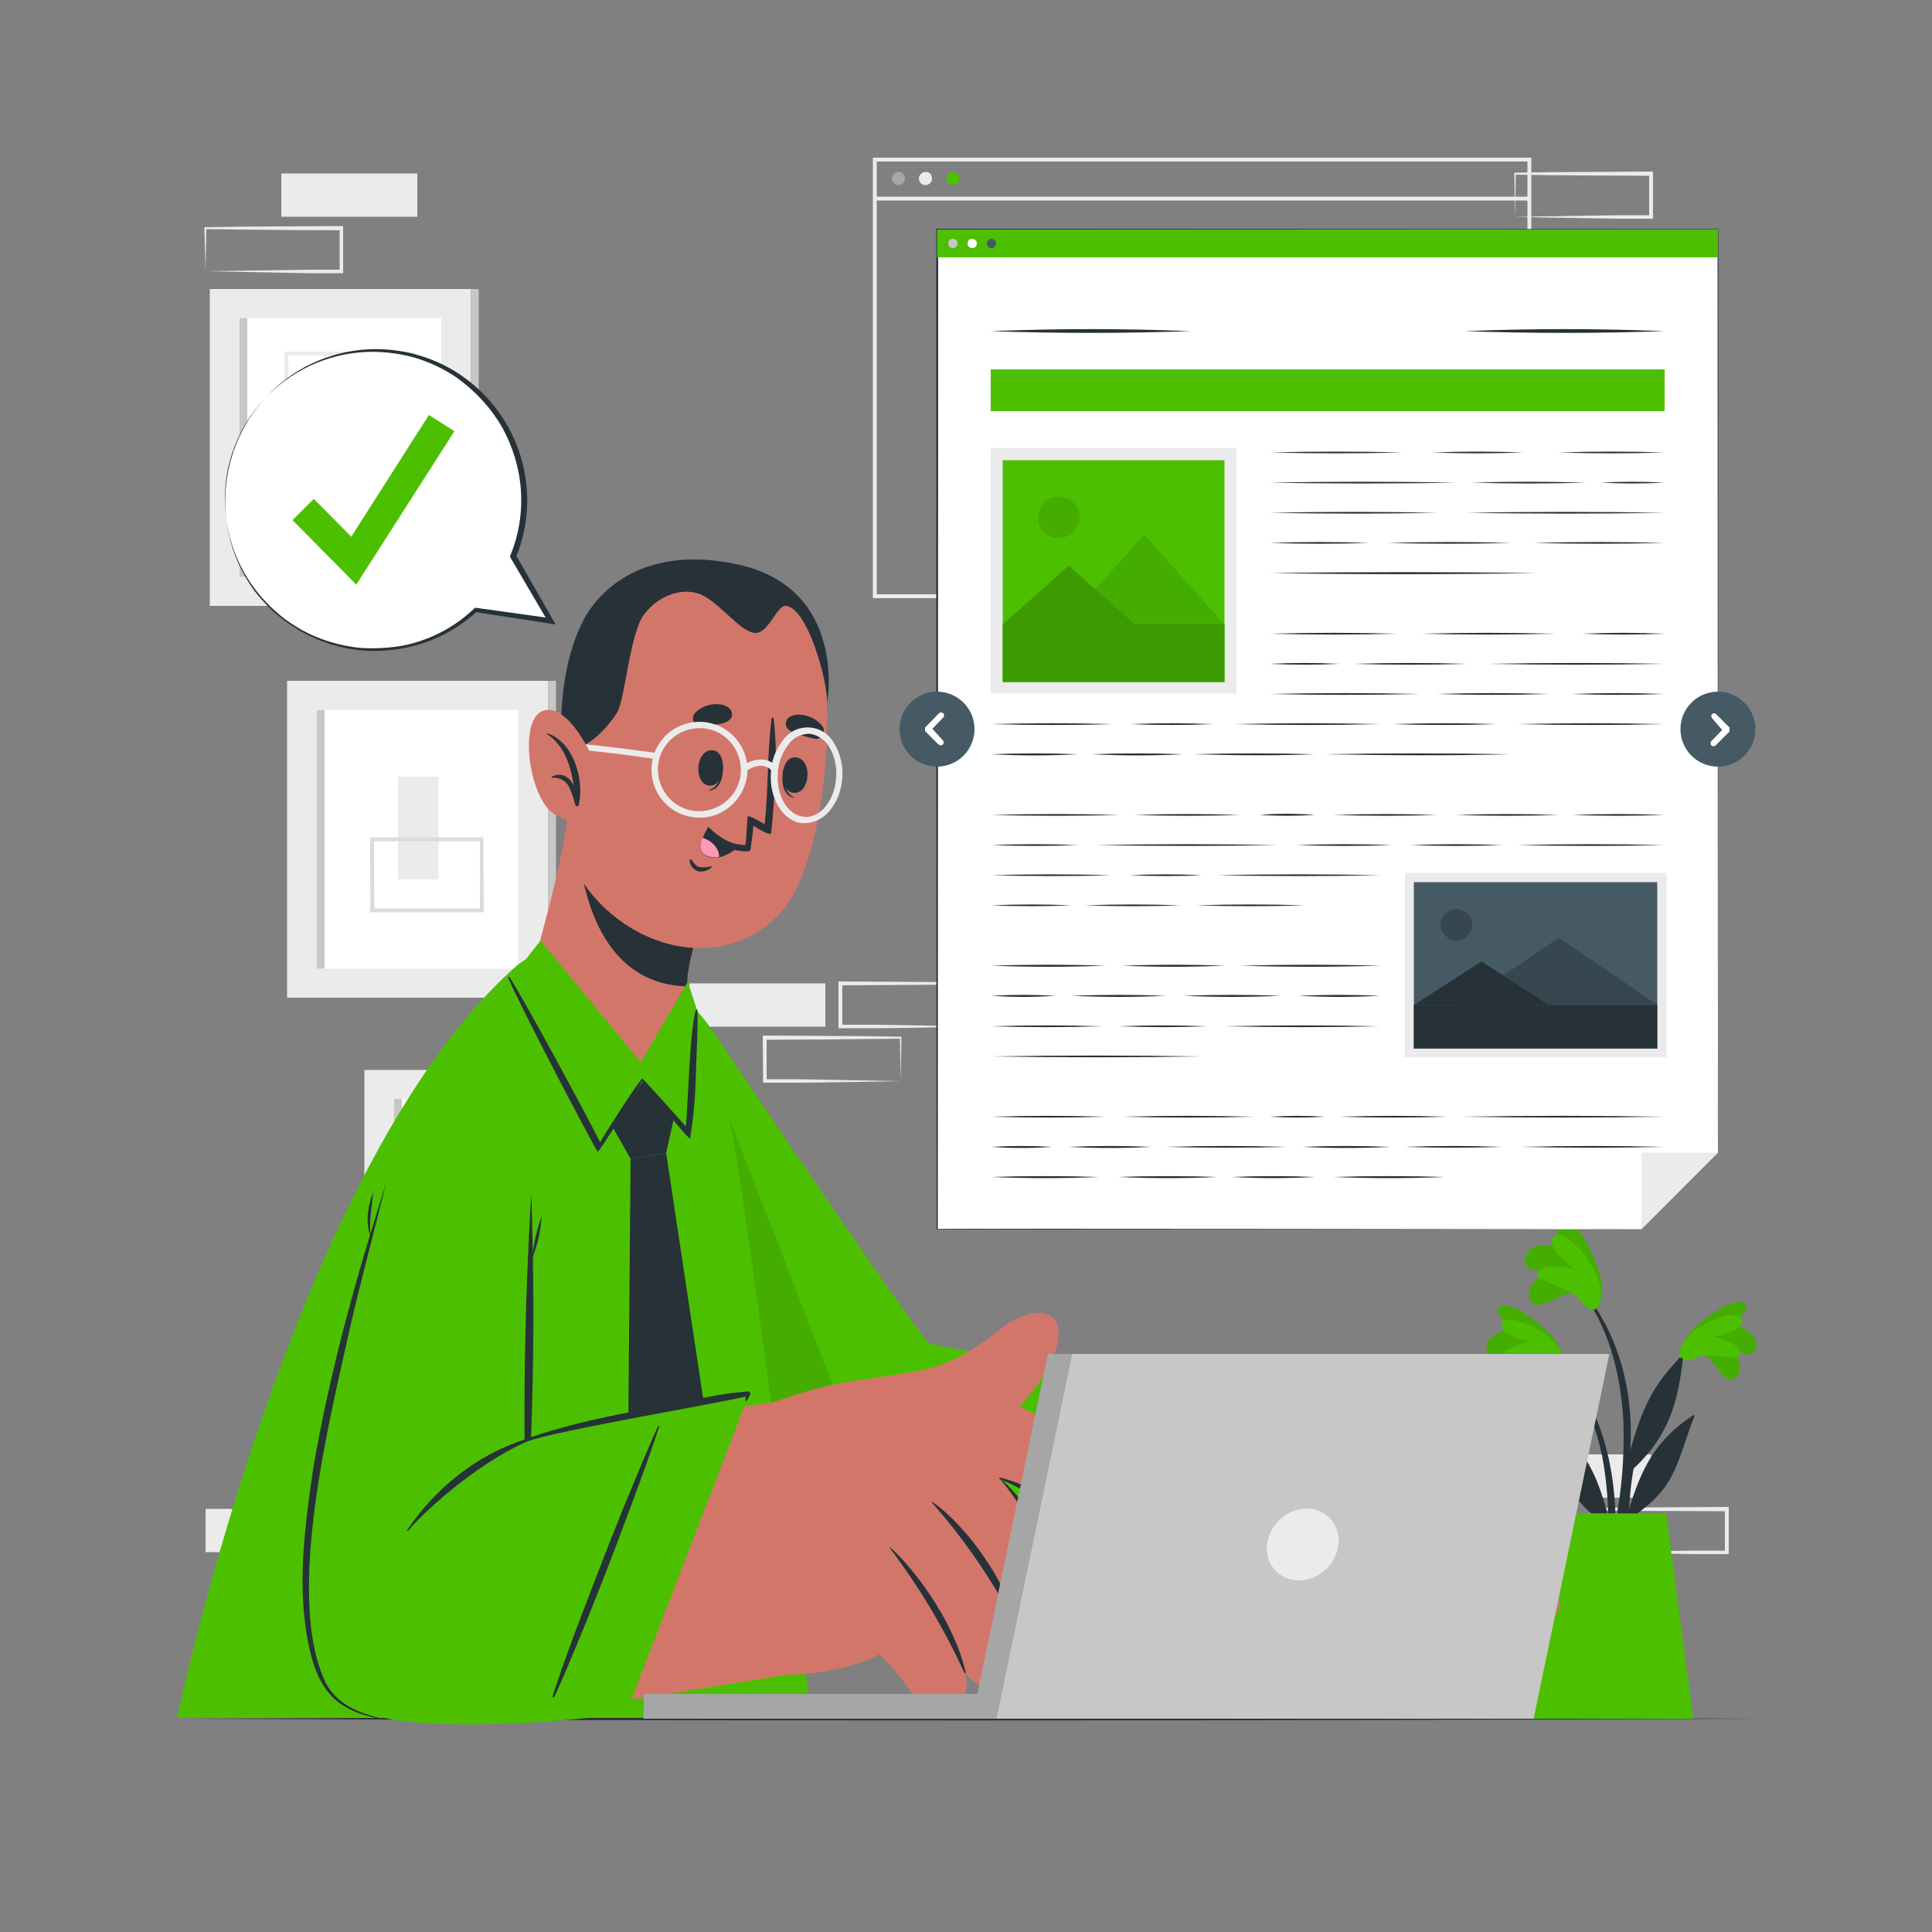 <svg xmlns="http://www.w3.org/2000/svg" xmlns:xlink="http://www.w3.org/1999/xlink" id="Layer_1" x="0px" y="0px" viewBox="0 0 500 500" style="enable-background:new 0 0 500 500;" xml:space="preserve"><rect x="0" y="0" width="500" height="500" fill="#808080" stroke="none"/><style type="text/css">	.st0{fill:#EBEBEB;}	.st1{fill:#A6A6A6;}	.st2{fill:#4CC000;}	.st3{fill:#FFFFFF;}	.st4{fill:#C7C7C7;}	.st5{fill:#DBDBDB;}	.st6{fill:#263238;}	.st7{opacity:0.1;enable-background:new    ;}	.st8{fill:#455A64;}	.st9{opacity:0.2;}	.st10{opacity:0.2;enable-background:new    ;}	.st11{fill:#37474F;}	.st12{fill:#D3766A;}	.st13{fill:#FF98B9;}</style><g id="freepik--background-complete--inject-62">	<rect x="392.1" y="376.4" class="st0" width="35.2" height="11.2"></rect>	<rect x="335.6" y="142.9" class="st0" width="35.2" height="11.2"></rect>	<path class="st0" d="M411.7,401.7c5.8-0.1,20.8-0.3,26.5-0.4h8.7l-0.5,0.5v-11.2l0.5,0.5c-5.8,0-20.7-0.1-26.4-0.1l-8.8-0.1  l0.2-0.2L411.7,401.7L411.7,401.7z M411.7,401.7l-0.2-11.2v-0.2h0.2c4.4-0.1,13.2-0.2,17.6-0.2l17.6-0.1h0.5v0.5v11.2v0.5h-0.5H438  C432.4,402.1,417.5,401.8,411.7,401.7L411.7,401.7z"></path>	<path class="st0" d="M252.7,265.7c-5.9,0.1-20.6,0.4-26.3,0.4h-8.9h-0.5v-0.5v-11.2V254h0.5l17.6,0.1c4.4,0,13.2,0.1,17.6,0.2h0.2  v0.2L252.7,265.7L252.7,265.7z M252.7,265.7l-0.2-11.2l0.2,0.2c-4.4,0.1-13.2,0.2-17.6,0.2l-17.6,0.1l0.5-0.5v11.2l-0.4-0.5h8.7  C231.9,265.3,247,265.5,252.7,265.7L252.7,265.7z"></path>	<path class="st0" d="M233.1,279.8c-5.9,0.1-20.6,0.4-26.3,0.4l-8.9,0h-0.4v-0.5l-0.1-11.2v-0.5h0.5l17.6,0.1  c4.4,0,13.2,0.1,17.6,0.2h0.2v0.2L233.1,279.8L233.1,279.8z M233.1,279.8l-0.2-11.2l0.2,0.2c-4.4,0.1-13.2,0.1-17.6,0.2l-17.6,0.1  l0.5-0.5v11.2l-0.5-0.5h8.7C212.2,279.4,227.4,279.7,233.1,279.8L233.1,279.8z"></path>	<rect x="178.4" y="254.5" class="st0" width="35.2" height="11.2"></rect>	<rect x="53.2" y="390.5" class="st0" width="35.2" height="11.2"></rect>	<rect x="72.8" y="44.9" class="st0" width="35.2" height="11.2"></rect>	<path class="st0" d="M53.2,70.2c5.8-0.1,20.8-0.3,26.5-0.4h8.7l-0.5,0.4V59.1l0.5,0.5c-5.8,0-20.7-0.1-26.4-0.2l-8.8-0.1l0.2-0.3  L53.2,70.2L53.2,70.2z M53.2,70.2L52.9,59v-0.2h0.2c4.4-0.1,13.2-0.2,17.6-0.2l17.6-0.1h0.5V59v11.2v0.5h-0.4h-8.9  C73.9,70.6,59,70.3,53.2,70.2L53.2,70.2z"></path>	<path class="st0" d="M392.1,56.1c5.8-0.1,20.8-0.3,26.5-0.4h8.7l-0.5,0.5V45l0.5,0.5l-17.6-0.1c-4.4,0-13.2-0.1-17.6-0.2l0.2-0.2  L392.1,56.1L392.1,56.1z M392.1,56.1l-0.2-11.2v-0.2h0.2c4.4-0.1,13.2-0.2,17.6-0.2l17.6-0.1h0.5v0.5l0,11.2v0.5h-0.5h-8.9  C412.8,56.5,397.9,56.3,392.1,56.1L392.1,56.1z"></path>	<path class="st0" d="M396.3,154.8H225.9V40.8h170.4V154.8z M226.9,153.8h168.4V41.8H226.9L226.9,153.8z"></path>	<path class="st1" d="M234.2,46.2c0,1-0.8,1.7-1.7,1.7c-1,0-1.7-0.8-1.7-1.7s0.8-1.7,1.7-1.7l0,0C233.4,44.4,234.2,45.2,234.2,46.2z  "></path>	<path class="st0" d="M241.2,46.2c0,1-0.8,1.7-1.7,1.7c-1,0-1.7-0.8-1.7-1.7s0.8-1.7,1.7-1.7l0,0C240.5,44.4,241.2,45.2,241.2,46.2z  "></path>	<path class="st2" d="M248.3,46.2c0,1-0.8,1.7-1.7,1.7c-1,0-1.7-0.8-1.7-1.7s0.8-1.7,1.7-1.7l0,0C247.5,44.4,248.3,45.2,248.3,46.2z  "></path>	<rect x="226.4" y="50.9" class="st0" width="169.4" height="1"></rect>	<rect x="54.3" y="74.8" class="st0" width="67.6" height="82"></rect>	<rect x="62" y="82.3" class="st3" width="52.2" height="67"></rect>	<rect x="62" y="82.3" class="st4" width="2" height="67"></rect>	<rect x="121.9" y="74.8" class="st4" width="2" height="82"></rect>	<rect x="89.2" y="97.8" class="st0" width="12.3" height="36.6"></rect>	<path class="st0" d="M107.4,110H73.6V91h33.8V110z M74.6,109h31.8V92H74.6V109z"></path>	<rect x="94.3" y="276.9" class="st0" width="67.6" height="82"></rect>	<rect x="102" y="284.4" class="st3" width="52.1" height="67"></rect>	<rect x="102" y="284.4" class="st4" width="2" height="67"></rect>	<rect x="161.9" y="276.9" class="st4" width="2" height="82"></rect>	<rect x="119.5" y="299.9" class="st0" width="12.3" height="36.6"></rect>	<path class="st0" d="M147.4,312.1h-33.8v-19h33.8V312.1z M114.6,311.1h31.8v-17h-31.8L114.6,311.1z"></path>	<rect x="74.3" y="176.2" class="st0" width="67.6" height="82"></rect>	<rect x="82" y="183.7" class="st3" width="52.1" height="67"></rect>	<rect x="82" y="183.7" class="st4" width="2" height="67"></rect>	<rect x="141.9" y="176.2" class="st4" width="2" height="82"></rect>	<rect x="103" y="201" class="st0" width="10.5" height="26.6"></rect>	<path class="st5" d="M125.2,236.1H95.8v-19.4h29.3L125.2,236.1z M96.9,235.1h27.3v-17.4H96.8L96.9,235.1z"></path></g><g id="freepik--Table--inject-62">	<path class="st6" d="M45.8,444.8c130.9-0.6,277.6-0.6,408.5,0C323.4,445.4,176.6,445.4,45.8,444.8z"></path></g><g id="freepik--Plant--inject-62">	<path class="st6" d="M401.9,350.2c15.6,15.3,18.2,39,15,59.7c-0.1,0.5-0.8,0.3-0.8-0.1c0-4.7,0.1-9.4,0.1-14.1  c-0.1-0.2-0.2-0.4-0.2-0.6c-4.1-3-7.8-6.3-10.1-10.9c-2.6-5.1-3.6-10.9-5.6-16.3c-0.2-0.5,0.4-0.4,0.7-0.1  c9.5,7,12.5,14.5,15.2,24.6c-0.1-5.3-0.6-10.5-1.6-15.7c-2-9.6-6.1-19-13-26.1C401.2,350.4,401.6,350,401.9,350.2z"></path>	<path class="st2" d="M398.9,352c-2.7,0.1-4.4,4.4-6.5,5.6c-0.8,0.7-2.1,0.6-2.8-0.2c-0.1-0.1-0.1-0.2-0.2-0.2  c-2.1-2.9,0.8-6.5,3.5-8.5c-1.9,0.8-3.5,2.2-5.6,2.6c-1,0.3-2.1-0.2-2.4-1.2c0-0.1-0.1-0.2-0.1-0.3c-0.9-4,4-5.7,7.4-5.8  c-1.6-1.1-6.4-4.2-3.9-5.8s8.1,2.9,9.9,4.4c2.7,2.1,5.8,5.4,5.9,8.7C404.4,355.2,401,352.8,398.9,352z"></path>	<path class="st7" d="M398.9,352c-2.7,0.1-4.4,4.4-6.5,5.6c-0.8,0.7-2.1,0.6-2.8-0.2c-0.1-0.1-0.1-0.2-0.2-0.2  c-2.1-2.9,0.8-6.5,3.5-8.5c-1.9,0.8-3.5,2.2-5.6,2.6c-1,0.3-2.1-0.2-2.4-1.2c0-0.1-0.1-0.2-0.1-0.3c-0.9-4,4-5.7,7.4-5.8  c-1.6-1.1-6.4-4.2-3.9-5.8s8.1,2.9,9.9,4.4c2.7,2.1,5.8,5.4,5.9,8.7C404.4,355.2,401,352.8,398.9,352z"></path>	<path class="st2" d="M399.7,352.7c-3.4-1.6-10,0.7-10.6-0.6c-1.1-2.6,4.1-4.5,7-4.8c-2.6-0.7-7.6-1.9-7.5-4.4  c0.2-3.1,7.7-0.4,11.5,2.5c4.8,3.7,4.8,7.2,4,7.9C403,354.3,400.3,352.9,399.7,352.7z"></path>	<path class="st6" d="M437.4,348.7c-16.2,14.7-19.7,38.2-17.2,59.1c0.1,0.5,0.8,0.4,0.8-0.1c0.2-4.7,0.2-9.4,0.4-14l0.3-0.6  c4.2-2.8,8.1-6,10.6-10.5c2.8-5,4-10.8,6.2-16c0.2-0.5-0.3-0.4-0.7-0.1c-9.8,6.6-13.1,14.1-16.2,24c0.3-5.3,1-10.5,2.2-15.6  c2.4-9.5,6.8-18.8,14-25.6c0.1-0.1,0.1-0.3,0-0.4C437.7,348.6,437.6,348.6,437.4,348.7L437.4,348.7z"></path>	<path class="st2" d="M440.3,350.6c2.7,0.2,4.2,4.5,6.2,5.9c0.8,0.7,2.1,0.7,2.8-0.1c0.1-0.1,0.1-0.1,0.2-0.2  c2.2-2.8-0.5-6.5-3.1-8.6c1.9,0.9,3.4,2.3,5.5,2.8c1,0.3,2.2-0.2,2.5-1.3c0,0,0-0.1,0-0.1c1.1-3.9-3.8-5.9-7.2-6.1  c1.7-1.1,6.5-4,4.1-5.6s-8.2,2.6-10,4c-2.7,2-6,5.1-6.3,8.5C434.7,353.6,438.2,351.3,440.3,350.6z"></path>	<path class="st7" d="M440.3,350.6c2.7,0.2,4.2,4.5,6.2,5.9c0.8,0.7,2.1,0.7,2.8-0.1c0.1-0.1,0.1-0.1,0.2-0.2  c2.2-2.8-0.5-6.5-3.1-8.6c1.9,0.9,3.4,2.3,5.5,2.8c1,0.3,2.2-0.2,2.5-1.3c0,0,0-0.1,0-0.1c1.1-3.9-3.8-5.9-7.2-6.1  c1.7-1.1,6.5-4,4.1-5.6s-8.2,2.6-10,4c-2.7,2-6,5.1-6.3,8.5C434.7,353.6,438.2,351.3,440.3,350.6z"></path>	<path class="st2" d="M439.5,351.2c3.5-1.4,10,1.1,10.6-0.2c1.2-2.6-4-4.6-6.8-5.1c2.6-0.6,7.7-1.5,7.6-4.1c-0.1-3.1-7.7-0.7-11.6,2  c-4.9,3.5-5,7-4.3,7.8C436.1,352.7,438.9,351.5,439.5,351.2z"></path>	<path class="st6" d="M420.9,387.5c-1.1,7.9-2.8,15.6-5,23.2c-0.1,0.3-0.4,0.5-0.7,0.4c-0.3-0.1-0.4-0.3-0.4-0.6  c1.1-7.1,3-14.2,4.1-21.3c1.1-7.2,1.5-14.6,1.2-21.9c-0.7-12.1-4-24.9-11.8-34.3c-0.2-0.2,0.2-0.5,0.4-0.3  c15.8,18.4,13.2,40.9,13.2,42.9c2.2-7.6,4.5-16.3,13-24.1c0.4-0.3,0.6-0.2,0.6,0.4c-1.5,14.1-5.4,21.5-13.6,29  C421.5,383.1,421.2,385.3,420.9,387.5z"></path>	<path class="st2" d="M408.1,335c-2.8-1.3-6.8,2.4-9.5,2.6c-1.2,0.3-2.5-0.5-2.8-1.7c0-0.1,0-0.2,0-0.3c-0.7-4,4.1-6.3,7.8-7  c-2.4-0.1-4.7,0.5-7.1-0.1c-1.2-0.2-2.1-1.3-1.9-2.5c0-0.1,0-0.2,0.1-0.3c1-4.5,7.1-3.9,10.6-2.3c-1.1-2-4.5-7.6-1.1-8  s6.9,7.1,8,9.5c1.7,3.6,3.3,8.5,1.8,12.1C412.1,341.2,409.8,336.9,408.1,335z"></path>	<path class="st7" d="M408.1,335c-2.8-1.3-6.8,2.4-9.5,2.6c-1.2,0.3-2.5-0.5-2.8-1.7c0-0.1,0-0.2,0-0.3c-0.7-4,4.1-6.3,7.8-7  c-2.4-0.1-4.7,0.5-7.1-0.1c-1.2-0.2-2.1-1.3-1.9-2.5c0-0.1,0-0.2,0.1-0.3c1-4.5,7.1-3.9,10.6-2.3c-1.1-2-4.5-7.6-1.1-8  s6.9,7.1,8,9.5c1.7,3.6,3.3,8.5,1.8,12.1C412.1,341.2,409.8,336.9,408.1,335z"></path>	<path class="st2" d="M408.5,336.1c-2.8-3.4-10.8-4.3-10.7-6c0.2-3.3,6.5-2.5,9.7-1.5c-2.4-2.1-7-5.8-5.6-8.3  c1.8-3.1,8.2,3.4,10.7,8.4c3.1,6.2,1.3,9.9,0.1,10.2C411.1,339.4,409,336.7,408.5,336.1z"></path>	<path class="st2" d="M431.2,391.7l7,53.1h-42.3c0.9-4.7,8.7-53.2,8.7-53.2L431.2,391.7z"></path></g><g id="freepik--Article--inject-62">	<polygon class="st3" points="424.8,318.1 242.5,318.1 242.5,59.4 444.6,59.4 444.6,298.3  "></polygon>	<path class="st6" d="M424.8,318.1c-0.1,0-182.3,0.1-182.4,0.1s-0.1-258.7-0.1-258.8v-0.2h0.2c0.1,0,202.1,0.1,202.2,0.1  s-0.2,239-0.1,239S424.8,318.1,424.8,318.1L424.8,318.1z M424.8,318.1l19.8-19.8l-0.1-238.9c0.9,0.3-202.1,0.2-201.9,0.2l0.2-0.2  l-0.1,258.7C241.9,317.8,424.9,318.2,424.8,318.1L424.8,318.1z"></path>	<rect x="242.5" y="59.4" class="st2" width="202.1" height="7.2"></rect>	<path class="st4" d="M247.8,63c0,0.7-0.5,1.2-1.2,1.2s-1.2-0.5-1.2-1.2c0-0.7,0.5-1.2,1.2-1.2S247.8,62.3,247.8,63  C247.8,63,247.8,63,247.8,63z"></path>	<path class="st3" d="M252.8,63c0,0.7-0.5,1.2-1.2,1.2s-1.2-0.5-1.2-1.2c0-0.7,0.5-1.2,1.2-1.2C252.2,61.8,252.8,62.3,252.8,63  C252.8,63,252.8,63,252.8,63z"></path>	<path class="st8" d="M257.8,63c0,0.7-0.5,1.2-1.2,1.2c-0.7,0-1.2-0.5-1.2-1.2c0-0.7,0.5-1.2,1.2-1.2  C257.2,61.8,257.8,62.3,257.8,63C257.8,63,257.8,63,257.8,63z"></path>	<path class="st6" d="M379,85.7c17.2-0.7,34.5-0.7,51.7,0C413.5,86.3,396.2,86.3,379,85.7z"></path>	<path class="st6" d="M256.4,85.7c17.2-0.7,34.5-0.7,51.7,0C290.9,86.3,273.6,86.3,256.4,85.7z"></path>	<rect x="256.4" y="95.6" class="st2" width="174.4" height="10.8"></rect>	<path class="st6" d="M403.4,117.1c8.8-0.3,18.5-0.3,27.3,0C421.9,117.4,412.2,117.4,403.4,117.1z"></path>	<path class="st6" d="M370.6,117.1c7.9-0.3,15.8-0.3,23.7,0C386.4,117.4,378.5,117.4,370.6,117.1z"></path>	<path class="st6" d="M328.6,117.1c11.1-0.3,23.3-0.3,34.4,0C351.9,117.4,339.7,117.4,328.6,117.1z"></path>	<path class="st6" d="M414.3,124.9c5.5-0.3,10.9-0.3,16.4,0C425.3,125.2,419.8,125.2,414.3,124.9z"></path>	<path class="st6" d="M380.9,124.9c9.5-0.3,20-0.3,29.5,0C400.9,125.2,390.4,125.2,380.9,124.9z"></path>	<path class="st6" d="M328.6,124.9c15.6-0.3,32.7-0.3,48.2,0C361.3,125.2,344.1,125.2,328.6,124.9z"></path>	<path class="st6" d="M379.7,132.7c16.5-0.3,34.6-0.3,51.1,0C414.3,133,396.1,133,379.7,132.7z"></path>	<path class="st6" d="M328.6,132.7c14-0.3,29.4-0.3,43.4,0C357.9,133,342.6,133,328.6,132.7z"></path>	<path class="st6" d="M396.9,140.5c10.9-0.3,22.9-0.3,33.8,0C419.8,140.8,407.8,140.8,396.9,140.5z"></path>	<path class="st6" d="M359.1,140.5c10.3-0.3,21.7-0.3,32,0C380.8,140.8,369.4,140.8,359.1,140.5z"></path>	<path class="st6" d="M328.6,140.5c8.3-0.3,17.4-0.3,25.7,0C346,140.8,336.9,140.8,328.6,140.5z"></path>	<path class="st6" d="M328.6,148.3c22.2-0.3,46.6-0.3,68.9,0C375.2,148.7,350.8,148.7,328.6,148.3z"></path>	<path class="st6" d="M409.5,164c7.1-0.3,14.2-0.3,21.3,0C423.6,164.3,416.5,164.3,409.5,164z"></path>	<path class="st6" d="M367.9,164c11.1-0.3,23.4-0.3,34.6,0C391.3,164.3,379,164.3,367.9,164z"></path>	<path class="st6" d="M328.6,164c10.7-0.3,22.4-0.3,33.1,0C351,164.3,339.3,164.3,328.6,164z"></path>	<path class="st6" d="M385.2,171.8c14.7-0.3,30.9-0.3,45.5,0C416,172.1,399.9,172.1,385.2,171.8z"></path>	<path class="st6" d="M350.3,171.8c9.5-0.3,19.9-0.3,29.4,0C370.2,172.1,359.8,172.1,350.3,171.8z"></path>	<path class="st6" d="M328.6,171.8c6-0.3,12.1-0.3,18.1,0C340.7,172.1,334.6,172.1,328.6,171.8z"></path>	<path class="st6" d="M406.8,179.6c8-0.3,16-0.3,23.9,0C422.7,179.9,414.8,179.9,406.8,179.6z"></path>	<path class="st6" d="M371.9,179.6c9.3-0.3,19.6-0.3,28.9,0C391.5,179.9,381.2,179.9,371.9,179.6z"></path>	<path class="st6" d="M328.6,179.6c12.5-0.3,26.2-0.3,38.8,0C354.8,179.9,341.1,179.9,328.6,179.6z"></path>	<path class="st6" d="M392.7,187.4c12.3-0.3,25.8-0.3,38,0C418.5,187.7,405,187.7,392.7,187.4z"></path>	<path class="st6" d="M360.5,187.4c8.7-0.3,18.2-0.3,26.9,0C378.7,187.7,369.1,187.7,360.5,187.4z"></path>	<path class="st6" d="M319.5,187.4c12.2-0.3,25.5-0.3,37.7,0C345,187.7,331.6,187.7,319.5,187.4z"></path>	<path class="st6" d="M292.4,187.4c7.2-0.3,14.3-0.3,21.5,0C306.7,187.7,299.6,187.7,292.4,187.4z"></path>	<path class="st6" d="M256.5,187.4c10.2-0.3,21.4-0.3,31.6,0C278,187.7,266.8,187.7,256.5,187.4z"></path>	<path class="st6" d="M343,195.2c15.4-0.3,32.4-0.3,47.8,0C375.4,195.6,358.4,195.5,343,195.2z"></path>	<path class="st6" d="M308.9,195.2c10.1-0.3,21.2-0.3,31.4,0C330.2,195.6,319,195.5,308.9,195.2z"></path>	<path class="st6" d="M282.5,195.2c7.9-0.3,15.8-0.3,23.7,0C298.4,195.6,290.4,195.6,282.5,195.2z"></path>	<path class="st6" d="M256.5,195.2c7.5-0.3,15-0.3,22.5,0C271.5,195.6,264,195.6,256.5,195.2z"></path>	<path class="st6" d="M406.8,210.9c8-0.3,16-0.3,23.9,0C422.7,211.2,414.8,211.2,406.8,210.9z"></path>	<path class="st6" d="M376.8,210.9c8.6-0.3,18-0.3,26.6,0C394.8,211.2,385.4,211.2,376.8,210.9z"></path>	<path class="st6" d="M345.1,210.9c8.6-0.3,18.1-0.3,26.8,0C363.3,211.2,353.8,211.2,345.1,210.9z"></path>	<path class="st6" d="M325.9,210.9c4.8-0.4,9.6-0.4,14.4,0C335.5,211.2,330.7,211.2,325.9,210.9z"></path>	<path class="st6" d="M293.7,210.9c8.8-0.3,18.5-0.3,27.3,0C312.2,211.2,302.5,211.2,293.7,210.9z"></path>	<path class="st6" d="M256.5,210.9c10.7-0.3,22.5-0.3,33.3,0C279.1,211.2,267.3,211.2,256.5,210.9z"></path>	<path class="st6" d="M392.7,218.7c12.3-0.3,25.8-0.3,38,0C418.5,219,405,219,392.7,218.7z"></path>	<path class="st6" d="M365,218.7c7.9-0.3,15.9-0.3,23.8,0C380.8,219,372.9,219,365,218.7z"></path>	<path class="st6" d="M335.5,218.7c8.3-0.3,16.6-0.3,24.9,0C352.2,219,343.8,219,335.5,218.7z"></path>	<path class="st6" d="M283.6,218.7c15.1-0.3,31.8-0.3,46.9,0C315.4,219,298.8,219,283.6,218.7z"></path>	<path class="st6" d="M256.5,218.7c7.5-0.3,15-0.3,22.5,0C271.5,219,264,219,256.5,218.7z"></path>	<path class="st6" d="M315.1,226.5c13.6-0.3,28.5-0.3,42.1,0C343.6,226.8,328.6,226.8,315.1,226.5z"></path>	<path class="st6" d="M292.4,226.5c6.2-0.3,12.5-0.3,18.7,0C304.9,226.8,298.6,226.8,292.4,226.5z"></path>	<path class="st6" d="M256.5,226.5c10-0.3,21-0.3,30.9,0C277.5,226.8,266.5,226.8,256.5,226.5z"></path>	<path class="st6" d="M309.6,234.3c9.1-0.3,19-0.3,28.1,0C328.6,234.6,318.7,234.6,309.6,234.3z"></path>	<path class="st6" d="M280.8,234.3c8.3-0.3,16.5-0.3,24.8,0C297.3,234.6,289.1,234.6,280.8,234.3z"></path>	<path class="st6" d="M256.5,234.3c6.9-0.3,13.9-0.3,20.8,0C270.4,234.6,263.5,234.6,256.5,234.3z"></path>	<path class="st6" d="M321.1,249.9c11.6-0.3,24.4-0.3,36.1,0C345.5,250.3,332.7,250.3,321.1,249.9z"></path>	<path class="st6" d="M290.5,249.9c8.5-0.3,17.9-0.3,26.4,0C308.4,250.3,299,250.3,290.5,249.9z"></path>	<path class="st6" d="M256.5,249.9c9.5-0.3,20-0.3,29.6,0C276.6,250.3,266.1,250.3,256.5,249.9z"></path>	<path class="st6" d="M336.1,257.7c7-0.3,14-0.3,21,0C350.1,258.1,343.1,258.1,336.1,257.7z"></path>	<path class="st6" d="M306.3,257.7c8.1-0.3,17-0.3,25.1,0C323.3,258.1,314.4,258.1,306.3,257.7z"></path>	<path class="st6" d="M277.3,257.7c8.1-0.3,16.3-0.3,24.4,0C293.6,258.1,285.5,258.1,277.3,257.7z"></path>	<path class="st6" d="M256.5,257.7c5.5-0.3,11.1-0.3,16.6,0C267.6,258.1,262.1,258.1,256.5,257.7z"></path>	<path class="st6" d="M316.9,265.6c13-0.3,27.3-0.3,40.2,0C344.1,265.9,329.9,265.9,316.9,265.6z"></path>	<path class="st6" d="M289.5,265.6c7.6-0.3,15.3-0.3,22.9,0C304.8,265.9,297.2,265.9,289.5,265.6z"></path>	<path class="st6" d="M256.5,265.6c9.3-0.3,19.5-0.3,28.8,0C276,265.9,265.8,265.9,256.5,265.6z"></path>	<path class="st6" d="M256.5,273.4c17.6-0.3,36.9-0.3,54.5,0C293.5,273.7,274.1,273.7,256.5,273.4z"></path>	<path class="st6" d="M378.4,289c16.9-0.3,35.4-0.3,52.3,0C413.9,289.3,395.3,289.3,378.4,289z"></path>	<path class="st6" d="M346.7,289c9-0.3,18.9-0.3,27.9,0C365.6,289.3,355.7,289.3,346.7,289z"></path>	<path class="st6" d="M328.6,289c4.8-0.3,9.6-0.3,14.4,0C338.2,289.3,333.4,289.3,328.6,289L328.6,289z"></path>	<path class="st6" d="M290.5,289c11-0.3,23.1-0.3,34.1,0C313.6,289.3,301.5,289.3,290.5,289L290.5,289z"></path>	<path class="st6" d="M256.5,289c9.5-0.3,20-0.3,29.6,0C276.6,289.3,266.1,289.3,256.5,289z"></path>	<path class="st6" d="M393.7,296.8c11.9-0.3,25.1-0.3,37,0C418.8,297.1,405.6,297.1,393.7,296.8z"></path>	<path class="st6" d="M363.6,296.8c8.1-0.3,17-0.3,25.1,0C380.6,297.1,371.7,297.1,363.6,296.8z"></path>	<path class="st6" d="M337,296.8c7.6-0.3,15.2-0.3,22.8,0C352.2,297.2,344.6,297.2,337,296.8z"></path>	<path class="st6" d="M301.7,296.8c10.1-0.3,21.2-0.3,31.3,0C323,297.1,311.8,297.1,301.7,296.8z"></path>	<path class="st6" d="M276.6,296.8c7.1-0.3,14.3-0.3,21.4,0C290.9,297.2,283.7,297.2,276.6,296.8z"></path>	<path class="st6" d="M256.5,296.8c5.3-0.3,10.6-0.3,15.8,0C267.1,297.2,261.8,297.2,256.5,296.8z"></path>	<path class="st6" d="M345.1,304.6c9.3-0.3,19.5-0.3,28.8,0C364.7,305,354.4,305,345.1,304.6z"></path>	<path class="st6" d="M318.8,304.6c7.2-0.3,14.3-0.3,21.5,0C333.1,305,326,305,318.8,304.6z"></path>	<path class="st6" d="M289.5,304.6c8.2-0.3,17.3-0.3,25.5,0C306.8,305,297.8,305,289.5,304.6z"></path>	<path class="st6" d="M256.5,304.6c9-0.3,18.9-0.3,27.9,0C275.5,305,265.6,305,256.5,304.6z"></path>	<rect x="256.4" y="115.9" class="st0" width="63.6" height="63.6"></rect>	<rect x="259.5" y="119.1" class="st2" width="57.4" height="57.4"></rect>	<path class="st7" d="M268.7,132.8c-0.6,2.9,1.3,5.8,4.2,6.4s5.8-1.3,6.4-4.2c0.6-2.9-1.3-5.8-4.2-6.4c-0.7-0.1-1.4-0.1-2.1,0  C270.8,128.9,269.2,130.6,268.7,132.8z"></path>	<polygon class="st7" points="275.4,161.6 316.9,161.6 296.1,138.3  "></polygon>	<polygon class="st2" points="259.5,161.6 293.7,161.6 276.6,146.4  "></polygon>	<g class="st9">		<polygon points="259.5,161.6 293.7,161.6 276.6,146.4   "></polygon>	</g>	<rect x="259.5" y="161.6" class="st2" width="57.4" height="14.9"></rect>	<rect x="259.5" y="161.6" class="st10" width="57.4" height="14.9"></rect>	<rect x="363.6" y="225.9" class="st0" width="67.7" height="47.7"></rect>	<rect x="365.9" y="228.3" class="st8" width="63" height="43.1"></rect>	<path class="st11" d="M372.9,238.5c-0.4,2.2,1,4.3,3.2,4.8s4.3-1,4.8-3.2s-1-4.3-3.2-4.8c-0.5-0.1-1.1-0.1-1.6,0  C374.4,235.7,373.2,236.9,372.9,238.5z"></path>	<polygon class="st11" points="377.9,260.1 429,260.1 403.4,242.7  "></polygon>	<polygon class="st6" points="365.9,260.1 400.8,260.1 383.4,248.8  "></polygon>	<rect x="365.9" y="260.1" class="st6" width="63" height="11.2"></rect>	<circle class="st8" cx="242.5" cy="188.7" r="9.7"></circle>	<path class="st3" d="M244,191.6c0.3,0.3,0.3,0.8,0,1.1c-0.1,0.1-0.3,0.2-0.5,0.2c-0.2,0-0.4-0.1-0.6-0.2l-3.4-3.4  c0,0-0.1,0-0.1-0.1l0,0c0,0,0-0.1,0-0.1c0,0,0,0,0-0.1c0,0,0-0.1,0-0.1s0-0.1,0-0.1v-0.1c0,0,0,0,0-0.1s0,0,0-0.1v-0.1l0,0  c0,0,0-0.1,0-0.1s0,0,0,0c0,0,0-0.1,0.1-0.1l0,0c0,0,0-0.1,0.1-0.1l3.4-3.5c0.3-0.3,0.8-0.3,1.1,0c0.3,0.3,0.3,0.8,0,1.1  c0,0,0,0,0,0l-2.8,2.9L244,191.6z"></path>	<circle class="st8" cx="444.6" cy="188.7" r="9.7"></circle>	<path class="st3" d="M443.1,185.9c-0.3-0.3-0.3-0.8,0-1.1c0.1-0.1,0.3-0.2,0.5-0.2c0.2,0,0.4,0.1,0.5,0.2l3.4,3.4c0,0,0,0,0.1,0.1  l0,0c0,0,0,0.1,0,0.1c0,0,0,0,0,0.1c0,0,0,0.1,0,0.1s0,0.1,0,0.1v0.1c0,0,0,0,0,0.1s0,0,0,0.1v0.1c0,0,0,0,0,0.1s0,0.1,0,0.1  s0,0,0,0s0,0.1-0.1,0.1s0,0,0,0c0,0,0,0.1-0.1,0.1l-3.4,3.4c-0.3,0.3-0.8,0.3-1.1,0c-0.3-0.3-0.3-0.8,0-1.1c0,0,0,0,0,0l2.8-2.9  L443.1,185.9z"></path>	<polygon class="st0" points="424.8,318.1 444.6,298.3 424.8,298.3  "></polygon></g><g id="freepik--Character--inject-62">	<path class="st12" d="M159.2,277c8.9,50.1,29.5,110.7,39,120.8c12.1,12.8,90.7,35.3,94.8,36c10.3,1.6,38.2-62.8,27.3-64.9  c-16.7-3.3-76.7-15-80.2-18.9c-3.6-4.1-27.8-38-52.6-76.2C170.5,247.3,153.6,245.9,159.2,277z"></path>	<path class="st12" d="M287.4,432.4c1.1,0.5,16.9,6.7,26.5,8.6c7.2,1.4,27.9,4.9,30.2-2.9c1.6-5.3-10.4-8.7-18.7-11.4  c-4.4-1.4-10.1-5.4-9.1-8.2c1.8-5,13.2-1.2,20.8,2.4c14.7,6.9,34.6,19.8,42.4,11.9c3-3-1.2-7.5-7.1-11.8c9.4,4.8,19.2,8.5,22.7,5.3  c2-1.8,1.9-4,0.5-6.4c2.8,0.6,5.2,0.2,6.8-1.7c2.6-3.3,0.8-7.6-2.8-11.9c1.1-0.2,2-1,2.5-2c5.3-9.9-27.7-33.9-38.5-35.4  c-31.8-4.6-64.4-0.3-64.4-0.3C287.7,379.5,287.4,432.4,287.4,432.4z"></path>	<path class="st6" d="M330.5,399.6c7.5,0.5,14.8,2.6,21.5,6.1c8.4,4.5,14.1,10.1,21.3,15.7c0.2,0.1,0,0.4-0.2,0.3  c-3.4-2.6-17.5-12.4-21.1-14.6c-6.5-4-13.9-6.6-21.5-7.3C330.5,399.8,330.5,399.6,330.5,399.6z"></path>	<path class="st6" d="M335.2,385.9c8.4,1.5,17,3,24.9,6.2c8.7,3.5,15.8,9.8,22.8,15.9c4.2,3.6,8.3,7.4,12.3,11.2  c0.2,0.2,0,0.5-0.2,0.3c-7.1-6.3-14.4-12.3-21.9-18.2c-6.9-5.5-14.8-9.5-23.3-11.9c-4.8-1.4-9.8-2.4-14.7-3.3  C335.1,386,335.1,386,335.2,385.9C335.1,385.9,335.1,385.9,335.2,385.9z"></path>	<path class="st6" d="M342.9,373.6c8.1,0.9,15.1,1.7,22.6,5.3c9.8,4.8,19.7,13.5,23.1,16.6c3.8,3.4,7.5,6.9,11.2,10.5  c0.1,0.1-0.1,0.4-0.3,0.3c-8.3-7.8-17.1-15.1-26.4-21.8c-4.4-3.3-9.2-5.8-14.3-7.6C353.6,375.1,348.2,374.4,342.9,373.6  L342.9,373.6z"></path>	<path class="st2" d="M307.4,358.8l-30,80.7c0,0-69-23.5-81.2-38s-32.2-86.9-37.4-121.8S171,246.4,186,269  c15,22.6,52.3,77.4,54.5,78.6S307.4,358.8,307.4,358.8z"></path>	<path class="st6" d="M271.3,401.6c3.4-9,6.9-18,9.9-27.1c1.7-5.2,3.5-10.4,5.2-15.6c0.1-0.2-0.3-0.3-0.4-0.1  c-3.8,8.9-7.5,17.8-10.9,26.9s-6.8,18-10,27.1c-1.8,5.2-3.5,10.4-5,15.6c0,0.1,0,0.1,0.1,0.1c0,0,0.1,0,0.1,0  C264.5,419.7,267.9,410.7,271.3,401.6z"></path>	<path class="st7" d="M242.6,426.4l-3.1-1.2c-5.7-2.4-11.6-4.9-17.1-7.5c-0.7-0.3-1.4-0.6-2.1-1c-1.1-0.5-2.2-1.1-3.3-1.6  c-0.5-0.3-1.1-0.5-1.6-0.8L215,414l-1.6-0.9c-2.2-1.1-4.2-2.3-6.1-3.4c-0.4-0.2-0.9-0.5-1.3-0.8c-3-1.7-5.8-3.8-8.4-6.1  c-0.2-0.2-0.5-0.5-0.7-0.7s-0.4-0.5-0.6-0.7c-12.1-14.5-32.2-86.9-37.4-121.8c-0.1-0.4-0.1-0.8-0.2-1.2c0-0.1,0-0.2,0-0.3  c-0.3-2.6-0.6-5.9-0.8-9.5l0,0c-0.1-17.2,8.2-19.6,17.9-11.6C198.2,312.2,232.1,403,242.6,426.4z"></path>	<path class="st2" d="M210,444.6H45.8c6.9-31,35.7-147,86.6-193.5l0,0l1.1-1c7.4-6.6,24.1-5.1,35,0.3c0.8,0.5,1.4,1,2,1.7  c4.4,4.8,12.3,18.2,16.7,32l0,0c0.8,2.4,1.4,4.8,1.9,7.2c0.1,0.5,0.2,1,0.3,1.7l0,0c0.1,0.5,0.2,1,0.3,1.6c0.1,0.8,0.3,1.7,0.5,2.7  C194.7,324.1,205.9,411.1,210,444.6z"></path>	<polygon class="st6" points="158.6,291.8 166.3,279.9 174.4,289.4 172.4,298.4 163.2,299.9  "></polygon>	<polygon class="st6" points="163.2,299.9 162.3,403.2 175.7,435.3 187.8,400.5 172.4,298.4  "></polygon>	<path class="st12" d="M113.9,278.8c-25.3,55.1-42.4,146.4-26.8,160.3c17.4,15.5,50.3-49.4,48.9-52.6c-1.1-2.5-0.3-61.4,0.9-104.5  S120.2,265.2,113.9,278.8z"></path>	<path class="st2" d="M136.4,386.4c-0.3-6.1,1.6-84.2,1.3-108.5s-9.7-28.5-24.3-0.8c-14.6,27.7-36.1,97.4-34.2,136.5  c1.8,37.6,19.3,34.9,36.6,11C124.3,412.8,131.3,400,136.4,386.4z"></path>	<path class="st6" d="M136.2,396.5c-0.9-29.2-0.5-58.3,1.3-87.5C138.5,338.2,138.1,367.3,136.2,396.5z"></path>	<path class="st6" d="M137.6,325.9c0.5-3.8,1.3-7.6,2.6-11.2C139.9,318.6,139.1,322.4,137.6,325.9z"></path>	<path class="st12" d="M91.6,439.9c14.2,9.9,44.1,4.5,112-6.5c9.4-1.5,12-72.3,1.9-71.2c-12.7,1.4-61.9,9.6-65.4,10.6  C110.4,381.7,81.9,433.2,91.6,439.9z"></path>	<path class="st12" d="M218.2,358c19.7-3.8,25.4-1.7,40.4-13.8c9.8-7.9,19.1-5,13.9,7c-8.5,19.7-33,29.9-42.5,31L218.2,358z"></path>	<path class="st12" d="M174.8,374.9c0,0,13.2-8.6,33.9-14.8c14.3-4.2,46.3-10,78.8,20.3c7.7,7.2,13.6,22.9-3.2,15.7  c-12-5.1-18-11.9-25.5-13.6c0,0,5.1,20.9-2.4,28.3c-6.6,6.5-13.6,12.5-21,18c-1.3-1.1-2.6-2.3-3.7-3.6c0,0-6.9,7.8-29.4,8.3  L174.8,374.9z"></path>	<path class="st12" d="M223,358.3c7.1,3.2,22,10.4,32.2,20.5c11.3,11.2,30,35.8,21.7,44.1c-6.1,6-14.1-2.7-14.1-2.7  s5.6,11.8-1.1,16.1c-6.1,3.9-11.9-3.3-11.9-3.3s2.2,7.8-4.5,10.4c-8,3.1-11.2-13.6-22-17.5C220.8,425,223,358.3,223,358.3z"></path>	<path class="st6" d="M241.3,388.7c6.2,4.1,17.8,17.2,21.5,31.1c0.1,0.3-0.1,0.5-0.2,0.3c-5.8-11.2-13-21.7-21.4-31.2  C241.1,388.8,241.2,388.7,241.3,388.7z"></path>	<path class="st6" d="M230.3,400.4c4.9,4.1,16.3,18.1,19.6,32.3c0.1,0.3-0.1,0.5-0.3,0.3c-5.2-11.5-11.8-22.4-19.4-32.5  C230.2,400.5,230.3,400.4,230.3,400.4z"></path>	<path class="st6" d="M258.8,382.4c6.6,1.6,11,4.5,16.6,8.1c2.8,1.8,5.7,3.4,8.6,4.9c2.7,1.3,6.7,3.2,9.4,0.9  c1.5-1.3,1.4-3.6,0.9-5.4c-0.9-2.6-2.2-5-3.9-7.2c-0.1-0.1,0.1-0.2,0.1-0.1c1.6,2,3,4.1,4.2,6.4c0.8,1.5,1.1,3.3,0.8,5  c-0.8,3.6-5,4.3-8,3.5c-1.8-0.6-3.6-1.3-5.2-2.2c-1.6-0.8-3.2-1.7-4.7-2.7c-3.2-1.9-6.3-4-9.4-6c-3.1-1.8-6.3-3.5-9.5-4.9  C258.6,382.6,258.6,382.4,258.8,382.4z"></path>	<path class="st6" d="M273.5,404.5c-1.9-3.6-11.7-18.5-14.9-22c0,0,0-0.1,0-0.1s0.1,0,0.1,0c5.3,4.5,14.1,16.8,16.1,20.8  s4.5,9,4.7,13.5c0.4,6.8-4.1,8.3-5.7,8.7c-2,0.5-4,0.2-5.8-0.6c-2.1-1.2-4-2.7-5.5-4.6c-0.1-0.1,0-0.2,0.1-0.1  c2.5,2.5,6.5,5,10.2,4.3c1.6-0.2,3.1-1.1,4.1-2.5c0.9-1.7,1.2-3.6,0.8-5.5C277.2,412.2,275.4,408.3,273.5,404.5z"></path>	<path class="st2" d="M193.8,360.9L162,443.5c0,0-60.1,8-73.8-3.2c-9-7.4,17.9-61.1,51.3-68.8L193.8,360.9z"></path>	<path class="st6" d="M105.4,396c3.7-5.7,14.8-19.8,34.1-24.5c0.2,0,0.3,0.2,0.1,0.3c-14,4.9-29.9,19.3-34,24.4  C105.6,396.3,105.3,396.1,105.4,396z"></path>	<path class="st6" d="M143,439c3-9.3,6.5-18.4,10-27.5s7-18.2,10.8-27.2c2.1-5.1,4.2-10.2,6.5-15.2c0-0.1,0.1-0.1,0.2-0.1  c0.1,0,0.1,0.1,0.1,0.2l0,0c-3,9.2-6.5,18.4-9.9,27.5s-7,18.2-10.7,27.2c-2.1,5.1-4.2,10.2-6.5,15.2  C143.3,439.4,142.9,439.2,143,439z"></path>	<path class="st6" d="M193.6,360.1c-3.8,0.3-7.5,0.8-11.2,1.6c-3.7,0.7-7.5,1.4-11.2,2.2c-7.4,1.5-23.2,4-36.1,8.9  c-0.1,0,0.9,0.5,1,0.4c6-2.7,53.2-10.6,56.9-11.8c-0.1,0.3-0.1,0.6-0.1,0.9c0,0.2,0.3,0.4,0.4,0.2c0.3-0.5,0.5-1,0.8-1.5  c0.2-0.3,0.1-0.6-0.2-0.8C193.9,360.1,193.7,360.1,193.6,360.1z"></path>	<path class="st6" d="M99.9,445.1c-11.7-1.9-16.9-6.2-19.7-17.9c-3.6-15.6-1.4-31.8,0.9-47.4c4.3-25,11.1-49.4,18.8-73.5  c-2.7,11-6.7,25.9-9.2,36.8c-5.3,24-17.2,70.5-6.3,92.6C87.7,441.7,93.7,443.5,99.9,445.1z"></path>	<path class="st6" d="M96.6,308.5c-0.4,3.9-1.1,7.6-0.7,11.5C94.5,316.3,95.2,312,96.6,308.5z"></path>	<path class="st12" d="M166.6,279.8c-9.8,0.9-23.8-15.9-28.5-28.6c-0.3-0.9,2.1-9.1,4.7-19.3c1.5-6.2,3.1-13.1,4-19.5  c0.2-1.3,38.8,15.7,38.8,15.7s-5.9,12.9-7.5,24.1c-0.1,0.9-0.2,1.8-0.1,2.7c0,0.1,0,0.3,0,0.4C178,260.4,176.1,279,166.6,279.8z"></path>	<path class="st6" d="M149.2,213c0.3,11.1,3.2,38.3,24.6,41.9c1.4,0.2,2.8,0.4,4.1,0.4c0-0.1,0-0.3,0-0.4c0-0.9,0-1.8,0.1-2.7  c1.6-11.2,7.5-24.1,7.5-24.1S157.7,215.8,149.2,213z"></path>	<path class="st12" d="M152.9,162c-7.6,13-9.7,55.3-1.8,66.7c11.4,16.5,34.8,23.3,50,8.5c14.8-14.3,16.5-69.5,7.3-80.3  C194.8,140.9,164.1,142.7,152.9,162z"></path>	<path class="st6" d="M187,197.3c0-0.1-0.2,0.1-0.2,0.2c0,2.9-0.6,6.1-3.2,6.9c-0.1,0-0.1,0.2,0,0.2  C186.8,204.3,187.4,200,187,197.3z"></path>	<path class="st6" d="M184.6,194.2c-4.6-0.6-5.3,8.6-1.1,9.1S188.4,194.7,184.6,194.2z"></path>	<path class="st6" d="M202.9,198.7c0-0.1,0.2,0.1,0.2,0.3c-0.3,2.8-0.2,6.1,2.3,7.3c0.1,0,0.1,0.2,0,0.2  C202.2,205.7,202.1,201.3,202.9,198.7z"></path>	<path class="st6" d="M205.7,196c4.6,0,4.2,9.2-0.1,9.2S201.8,195.9,205.7,196z"></path>	<path class="st6" d="M181.6,188.1c1.3-0.1,2.5-0.3,3.7-0.6c1.4-0.2,2.6-0.3,3.7-1.4c0.6-0.7,0.6-1.6,0.1-2.4  c-1.1-1.4-3-1.6-4.7-1.4c-1.8,0.2-3.4,1-4.6,2.3C178.6,186.1,179.9,188.2,181.6,188.1z"></path>	<path class="st6" d="M210.8,191.2c-1.2-0.3-2.5-0.6-3.6-1c-1.4-0.4-2.5-0.6-3.5-1.8c-0.5-0.7-0.4-1.7,0.1-2.4  c1.3-1.3,3.1-1.2,4.8-0.8c1.7,0.4,3.2,1.4,4.3,2.8c0.6,1,0.3,2.2-0.6,2.9C211.8,191.2,211.3,191.3,210.8,191.2z"></path>	<path class="st6" d="M178.9,222.4c0.6,0.8,1.1,1.8,2.1,2c1.1,0.1,2.1,0.1,3.1-0.2c0.1,0,0.1,0,0.1,0.1c0,0,0,0.1,0,0.1  c-1,1-2.5,1.4-3.8,1c-1.1-0.5-1.9-1.6-1.9-2.8C178.6,222.3,178.8,222.3,178.9,222.4z"></path>	<path class="st6" d="M183.1,214.4c1.1,2.5,3.2,4.4,5.8,5.2c1.1,0.4,2.3,0.6,3.4,0.7c0.2,0,0.4,0,0.7,0h0.6c0.3,0,0.6-0.2,0.7-0.6  l0,0c0-0.1,0-0.2,0-0.3l0,0v-0.2c0.4-2.2,0.7-5.5,0.7-5.5c0.7,0.5,4.5,2.9,4.6,1.8c0.9-9.5,1.8-20,0.6-29.6c0-0.1-0.2-0.2-0.3-0.2  c-0.1,0-0.2,0.1-0.2,0.2c-1.2,9.1-0.8,18.3-1.8,27.4c-1.2-0.7-3.2-1.9-4.3-2.1c-0.3,0-0.4,6.4-0.7,7.4c0,0,0,0.1,0,0.1  c-3.7-0.1-6.3-1.6-9.5-4.6C183.2,214,183,214.1,183.1,214.4z"></path>	<path class="st6" d="M191.2,219c-1.4,1.4-3.2,2.4-5.1,2.9c-1,0.2-2.1,0.1-3.1-0.3c-2.2-0.9-1.9-3-1.2-4.7c0.4-0.9,0.8-1.8,1.4-2.6  C185.3,216.7,188.1,218.3,191.2,219z"></path>	<path class="st13" d="M186.1,221.8c-1,0.2-2.1,0.1-3.1-0.3c-2.2-0.9-1.9-3-1.2-4.7C184.1,217.5,186.2,219.5,186.1,221.8z"></path>	<path class="st6" d="M145.4,193.2c5.7,2.6,12.2-5.4,14.3-8.8s3.2-20.3,7-25.4s10.3-7.2,15-5s9.9,9.5,13.6,9.8s5.7-7.4,8.2-7  c5.5,0.8,10.5,18.8,10.6,24.9c0,0,5.2-29.4-23.1-35.6c-25.5-5.6-37.1,8-40.5,15.4C143.7,175.6,145.4,193.2,145.4,193.2z"></path>	<path class="st0" d="M178.8,211.4c-6.8-1.2-11.2-7.7-10-14.4c1.2-6.8,7.7-11.2,14.4-10c5.6,1,9.8,5.7,10.2,11.3l0,0  c0.5,6.8-4.7,12.8-11.5,13.3C180.8,211.6,179.8,211.6,178.8,211.4z M182.9,188.6c-0.9-0.2-1.8-0.2-2.7-0.1  c-5.9,0.4-10.4,5.6-9.9,11.5s5.6,10.4,11.5,9.9s10.4-5.6,9.9-11.5C191.3,193.5,187.7,189.4,182.9,188.6z"></path>	<path class="st0" d="M207.2,213c-4.7-0.8-8.1-6.4-7.7-12.9c0.1-3.1,1.2-6.1,3.1-8.5c2.4-3.5,7.2-4.4,10.8-2c1,0.7,1.9,1.7,2.5,2.8  c1.6,2.7,2.3,5.7,2.1,8.8c-0.4,6.8-4.9,12.1-10,11.8C207.7,213.1,207.5,213,207.2,213z M210.1,190c-0.2,0-0.4-0.1-0.6-0.1  c-2.2,0-4.2,1-5.4,2.7c-1.7,2.2-2.7,4.8-2.8,7.6c-0.4,5.9,2.7,10.9,6.9,11.2s7.9-4.4,8.2-10.3c0.2-2.7-0.4-5.5-1.8-7.8  C213.6,191.6,211.9,190.4,210.1,190L210.1,190z"></path>	<path class="st0" d="M192.8,199.7l-1-1.3c2-1.5,6.4-3.3,9.3,0.1l-1.3,1.1C197.3,196.4,193,199.6,192.8,199.7z"></path>	<path class="st0" d="M140.4,200.2l-1.4-0.9c0.4-0.7,4-6.5,7.7-6.9c3.5-0.3,22.6,2.4,23.5,2.5l-0.3,1.6c-6.3-1-20.4-2.8-23.1-2.5  C144.4,194.4,141.4,198.6,140.4,200.2z"></path>	<path class="st12" d="M153.8,197c0,0-6.4-15.1-13.1-13.1s-3.8,22.6,2.6,26.7c3.2,2.4,7.8,1.7,10.2-1.5c0.1-0.1,0.1-0.2,0.2-0.2  L153.8,197z"></path>	<path class="st6" d="M141.7,189.8c-0.1,0-0.2,0.1-0.1,0.2c4.5,3,6.1,8.2,6.9,13.3c-1.1-2.1-2.9-3.6-5.7-2.3  c-0.1,0.1-0.1,0.3,0.1,0.3c1.9-0.2,3.7,0.8,4.5,2.6c0.6,1.4,1.1,2.9,1.5,4.4c0.1,0.5,1,0.4,0.9-0.1c0,0,0-0.1,0-0.1  C151.3,201.7,148.3,191.9,141.7,189.8z"></path>	<path class="st2" d="M178,254.1l-12.2,20.8l-25.9-31.5l-7.6,9.7c0,0,22.7,45.4,23.1,43.5l10.9-17.4l11.9,14l2.1-32.1L178,254.1z"></path>	<path class="st6" d="M180.1,277.5c0.2-5.3,0.5-10.6,0.4-16c0-0.2-0.3-0.3-0.4-0.1c-1.6,5-2.1,25.3-2.6,30.1l-0.1-0.1  c-0.5-0.6-11.1-12.4-11.2-12.3c-2.3,2.7-10.3,15.4-10.9,16.5c-3.6-7.2-19-35.7-23.4-42.7c-0.1-0.2-0.4-0.1-0.4,0.1  c3.1,7.5,22.9,45.1,23.2,45.1c0.2,0.2,10.2-15.4,11.5-18.4c1.7,2.5,12.3,15.7,12.4,14.9C179.5,289.1,180,283.3,180.1,277.5z"></path></g><g id="freepik--Device--inject-62">	<rect x="166.5" y="438.4" class="st8" width="158.6" height="6.4"></rect>	<rect x="166.5" y="438.4" class="st1" width="87.8" height="6.4"></rect>	<polygon class="st1" points="251.6,444.8 390.6,444.8 410.2,350.4 271.2,350.4  "></polygon>	<polygon class="st4" points="257.9,444.8 396.9,444.8 416.5,350.4 277.5,350.4  "></polygon>	<path class="st0" d="M327.9,399.7c-0.6,4.5,2.5,8.6,7,9.2c0.4,0.1,0.8,0.1,1.3,0.1c5.2-0.1,9.6-4.1,10.2-9.3c0.6-4.5-2.6-8.6-7-9.2  c-0.4-0.1-0.8-0.1-1.3-0.1C332.9,390.6,328.6,394.5,327.9,399.7z"></path></g><g id="freepik--speech-bubble--inject-62">	<path class="st3" d="M58.5,133.5c2.2,21.3,21.3,36.7,42.5,34.5c8.3-0.9,16.1-4.4,22.2-10l19.4,2.9l-9.7-16.8  c8.1-19.8-1.5-42.4-21.3-50.5s-42.4,1.5-50.5,21.3C58.7,120.8,57.8,127.2,58.5,133.5L58.5,133.5z"></path>	<path class="st6" d="M70.1,101.5c8.5-8.4,20.5-12.4,32.4-10.8c5.9,0.8,11.6,2.9,16.5,6.2c15.5,10.4,21.6,30.2,14.5,47.4v-0.7  l9.6,16.8l0.7,1.2l-1.4-0.2l-19.4-3l0.4-0.1c-5.4,4.9-12,8.2-19.2,9.5c-1.8,0.3-3.6,0.5-5.4,0.6c-1.8,0.1-3.6,0.1-5.4-0.1  c-7.2-0.7-14-3.4-19.8-7.7c-1.4-1.1-2.8-2.2-4.1-3.5c-1.2-1.3-2.4-2.6-3.5-4C54.4,137.5,56,115.3,70.1,101.5L70.1,101.5z M66.4,153  c1.1,1.4,2.3,2.7,3.6,4c1.3,1.2,2.6,2.4,4,3.4c2.9,2.1,6,3.8,9.3,5c3.3,1.2,6.8,2,10.3,2.3c1.8,0.1,3.5,0.1,5.3,0  c1.8-0.1,3.5-0.3,5.3-0.6c7-1.4,13.4-4.7,18.5-9.6l0.2-0.2h0.3l19.4,2.7l-0.7,1l-9.8-16.7L132,144l0.1-0.3  c2.2-5.4,3.1-11.1,2.7-16.9c-0.4-5.7-2.1-11.3-4.9-16.3c-2.9-5-6.9-9.3-11.6-12.7c-4.8-3.3-10.3-5.5-16-6.3  c-20.9-3.2-40.5,11.1-43.7,32C57.1,134,59.9,144.7,66.4,153L66.4,153z"></path>	<polygon class="st2" points="92.2,151.3 75.7,134.6 81.2,129.1 90.9,138.9 111,107.4 117.6,111.6  "></polygon></g></svg>